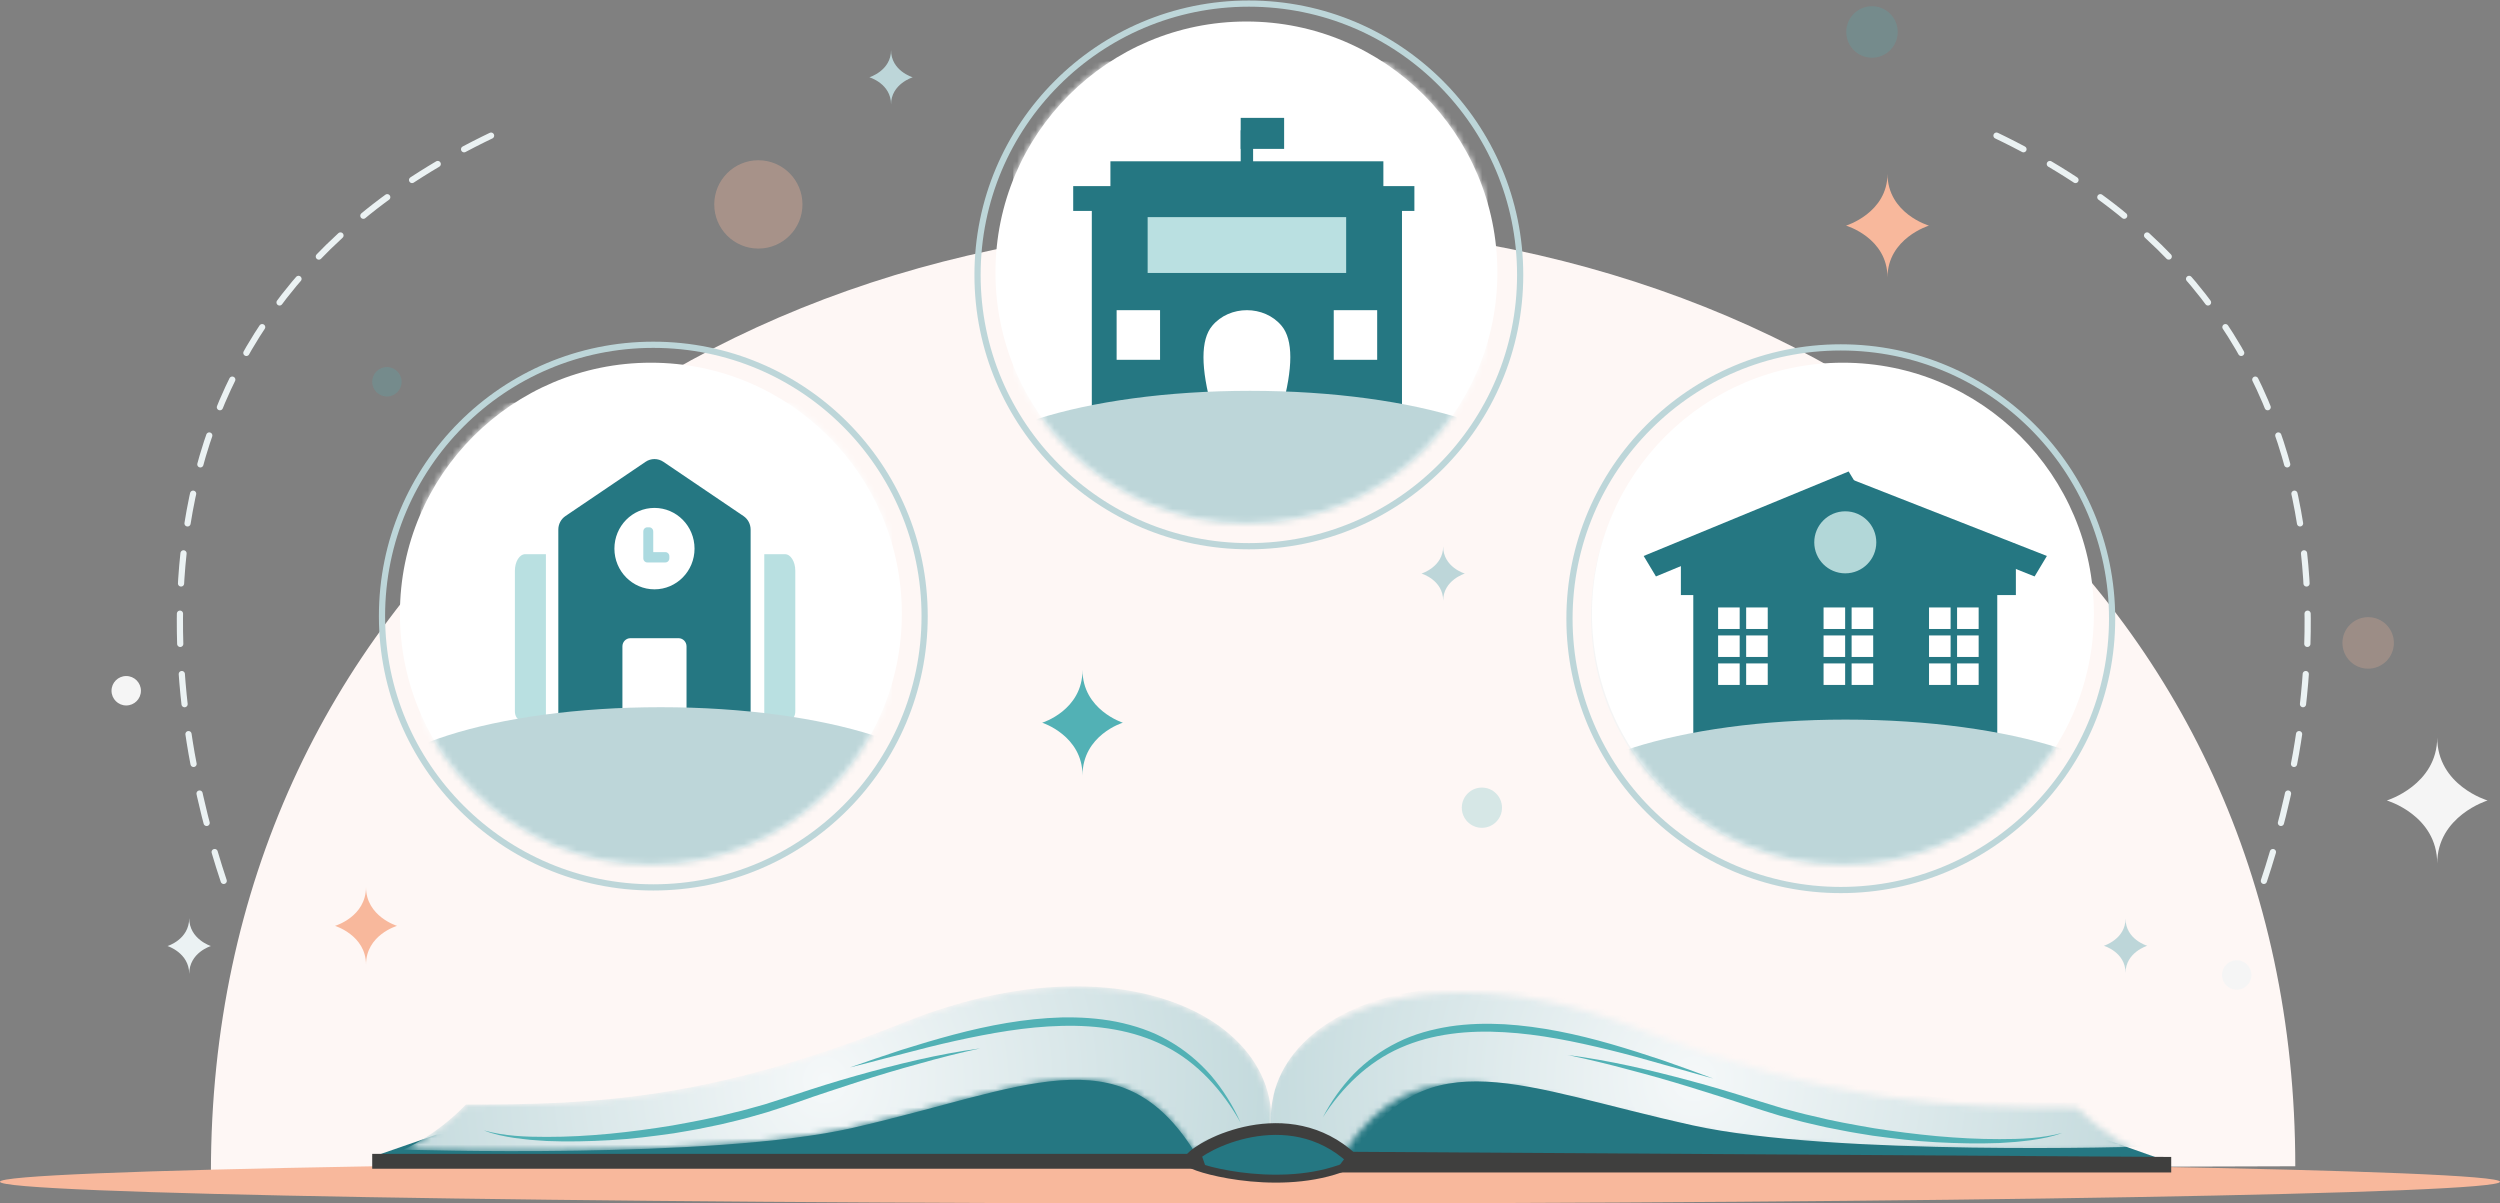 <?xml version="1.0" encoding="UTF-8"?>
<svg width="403px" height="194px" viewBox="0 0 403 194" version="1.1" xmlns="http://www.w3.org/2000/svg" xmlns:xlink="http://www.w3.org/1999/xlink">
    <rect x="0" y="0" width="403" height="194" fill="#808080" stroke="none"/>
    <title>Imatge</title>
    <defs>
        <path d="M0.439,17.469 C-0.257,20.601 0.083,22.588 0.083,22.588 L0.083,22.588 C0.083,22.588 7.046,22.59 12.538,26 L12.538,26 C24.636,7.232 40.21,16.102 68.051,22.247 L68.051,22.247 C90.715,27.247 141,25.659 141,25.659 L141,25.659 C141,25.659 135.832,23.592 130.854,18.579 L130.854,18.579 C110.215,18.579 91.371,17.956 59.7,5.672 L59.7,5.672 C49.479,1.707 40.026,0 31.798,0 L31.798,0 C14.533,0.001 2.666,7.519 0.439,17.469" id="path-1"></path>
        <radialGradient cx="48.482%" cy="54.082%" fx="48.482%" fy="54.082%" r="300.224%" gradientTransform="translate(0.485,0.541),scale(0.19,1),rotate(170.698),translate(-0.485,-0.541)" id="radialGradient-3">
            <stop stop-color="#F5F8F9" offset="0%"></stop>
            <stop stop-color="#BDD6D9" offset="100%"></stop>
        </radialGradient>
        <path d="M85.735,5.818 C54.295,18.417 35.59,19.056 15.101,19.056 L15.101,19.056 C10.159,24.197 5.029,26.317 5.029,26.317 L5.029,26.317 C5.029,26.317 54.947,27.946 77.446,22.817 L77.446,22.817 C105.083,16.515 120.543,7.417 132.554,26.667 L132.554,26.667 C138.006,23.169 144.918,23.167 144.918,23.167 L144.918,23.167 C144.918,23.167 145.255,21.129 144.564,17.917 L144.564,17.917 C142.354,7.712 130.573,0.001 113.434,0 L113.434,0 C105.266,0 95.882,1.751 85.735,5.818" id="path-4"></path>
        <radialGradient cx="48.482%" cy="54.082%" fx="48.482%" fy="54.082%" r="299.963%" gradientTransform="translate(0.485,0.541),scale(0.191,1),rotate(170.69),translate(-0.485,-0.541)" id="radialGradient-6">
            <stop stop-color="#F5F8F9" offset="0%"></stop>
            <stop stop-color="#BDD6D9" offset="100%"></stop>
        </radialGradient>
        <circle id="path-7" cx="40.455" cy="40.455" r="40.455"></circle>
        <rect id="path-9" x="11" y="0" width="76.474" height="67.792"></rect>
        <circle id="path-11" cx="40.455" cy="40.455" r="40.455"></circle>
        <rect id="path-13" x="10" y="0" width="76" height="67.792"></rect>
        <circle id="path-15" cx="41.078" cy="40.455" r="40.455"></circle>
    </defs>
    <g id="Creixen" stroke="none" stroke-width="1" fill="none" fill-rule="evenodd">
        <g id="Creixen---1.0-Creixen-Educació---Desktop" transform="translate(-197, -732)">
            <g id="Xarxes-Escoles" transform="translate(0, 598)">
                <g id="fotohome4" transform="translate(197, 134)">
                    <g id="Imatge">
                        <path d="M370,188 C370,95.216 294.784,36 202,36 C109.216,36 34,96.216 34,189 L370,188 Z" id="Oval" fill="#FEF7F5"></path>
                        <path d="M403,190.5 C403,192.433 312.785,194 201.5,194 C90.215,194 0,192.433 0,190.5 C0,188.567 90.215,187 201.5,187 C312.785,187 403,188.567 403,190.5" id="Fill-1" fill="#F8B89C"></path>
                        <g id="Group-3" transform="translate(60, 159)">
                            <g id="Group-7" transform="translate(132, 13)" fill="#257782">
                                <path d="M25.213,14.149 C25.213,16.276 19.569,18 12.607,18 C5.644,18 0,16.276 0,14.149 C0,12.022 6.32,9.429 13.282,9.429 C20.244,9.429 25.213,12.022 25.213,14.149" id="Fill-3"></path>
                                <polygon id="Fill-5" points="23.532 0.187 62.761 0 147.586 11.742 158 15.429 23.532 15.429"></polygon>
                            </g>
                            <g id="Group-10" transform="translate(144, 1)">
                                <mask id="mask-2" fill="white">
                                    <use xlink:href="#path-1"></use>
                                </mask>
                                <g id="Clip-9"></g>
                                <path d="M0.922,21.749 C0.922,21.749 7.885,22.59 13.377,26 L14.216,26 C26.315,7.232 41.049,15.264 68.891,21.408 C91.554,26.409 141.839,24.82 141.839,24.82 C141.839,24.82 136.672,22.753 131.694,17.741 C111.054,17.741 92.211,17.118 60.54,4.834 C50.318,0.868 40.866,-0.839 32.637,-0.839 C15.373,-0.838 3.505,6.68 1.279,16.631 C0.583,19.762 0.922,21.749 0.922,21.749 Z" id="Fill-8" fill="url(#radialGradient-3)" mask="url(#mask-2)"></path>
                                <path d="M128.411,22.629 C126.827,23.248 125.131,23.547 123.444,23.796 C122.599,23.913 121.748,23.984 120.899,24.081 L118.342,24.254 C114.928,24.391 111.51,24.31 108.099,24.126 C104.685,23.954 101.293,23.53 97.907,23.078 C96.224,22.794 94.531,22.557 92.859,22.206 L90.345,21.712 L87.849,21.14 C86.179,20.776 84.546,20.273 82.894,19.842 C81.268,19.34 79.621,18.843 78.019,18.309 C74.818,17.213 71.58,16.228 68.35,15.215 C65.115,14.22 61.856,13.291 58.576,12.437 C55.305,11.549 52.008,10.752 48.679,10.065 C55.435,10.931 62.078,12.499 68.642,14.265 C71.929,15.141 75.184,16.125 78.423,17.153 C80.046,17.664 81.647,18.149 83.265,18.634 C84.9,19.051 86.515,19.538 88.167,19.888 C91.44,20.716 94.774,21.298 98.105,21.875 C101.447,22.397 104.806,22.828 108.178,23.142 C111.55,23.445 114.937,23.632 118.326,23.626 C121.709,23.628 125.128,23.513 128.411,22.629" id="Fill-1" fill="#52B1B5" mask="url(#mask-2)"></path>
                                <path d="M72.179,13.861 C69.377,13.112 66.607,12.273 63.814,11.512 C61.035,10.713 58.249,9.939 55.445,9.253 C49.843,7.886 44.178,6.711 38.452,6.392 C32.756,6.052 26.924,6.611 21.722,8.916 C16.508,11.2 12.296,15.333 9.232,20.129 C10.538,17.597 12.213,15.231 14.217,13.136 C16.246,11.068 18.646,9.325 21.286,8.023 C23.922,6.698 26.813,5.92 29.72,5.46 C32.64,5.021 35.599,4.952 38.528,5.108 C44.392,5.468 50.132,6.7 55.711,8.304 C58.501,9.111 61.265,9.991 64.01,10.915 C66.742,11.879 69.471,12.837 72.179,13.861" id="Fill-4" fill="#52B1B5" mask="url(#mask-2)"></path>
                            </g>
                            <g id="Group-17">
                                <polygon id="Fill-11" fill="#3F3F3E" points="155.058 30 290 30 290 27.5 157.572 26.667"></polygon>
                                <polygon id="Fill-13" fill="#257782" points="133.266 12.681 94.388 12.5 10.32 23.915 0 27.5 133.266 27.5"></polygon>
                                <mask id="mask-5" fill="white">
                                    <use xlink:href="#path-4"></use>
                                </mask>
                                <g id="Clip-16"></g>
                                <path d="M85.735,5.818 C54.295,18.417 35.59,19.056 15.101,19.056 L15.101,19.056 C10.159,24.197 5.029,26.317 5.029,26.317 L5.029,26.317 C5.029,26.317 54.947,27.946 77.446,22.817 L77.446,22.817 C105.083,16.515 120.543,7.417 132.554,26.667 L132.554,26.667 C138.006,23.169 144.918,23.167 144.918,23.167 L144.918,23.167 C144.918,23.167 145.255,21.129 144.564,17.917 L144.564,17.917 C142.354,7.712 130.573,0.001 113.434,0 L113.434,0 C105.266,0 95.882,1.751 85.735,5.818" id="Fill-15" fill="url(#radialGradient-6)" mask="url(#mask-5)"></path>
                            </g>
                            <g id="Group-22" transform="translate(0, 23)">
                                <polygon id="Fill-18" fill="#3F3F3E" points="0 6.4 134.468 6.4 133.628 4 0 4"></polygon>
                                <path d="M131.947,4.8 C133.48,2.644 147.613,-4.829 158,4.8" id="Stroke-20" stroke="#3F3F3E" stroke-width="1.891"></path>
                                <path d="M131.947,5.6 C133.48,6.677 147.613,10.415 158,5.6" id="Stroke-21" stroke="#3F3F3E" stroke-width="1.28"></path>
                            </g>
                            <path d="M98,23.218 C96.411,23.869 94.71,24.184 93.017,24.446 C92.169,24.569 91.315,24.643 90.463,24.746 L87.897,24.928 C84.472,25.072 81.042,24.987 77.62,24.793 C74.194,24.613 70.791,24.166 67.393,23.69 C65.705,23.392 64.006,23.142 62.328,22.773 L59.807,22.253 L57.302,21.652 C55.626,21.269 53.988,20.74 52.331,20.286 C50.699,19.758 49.046,19.235 47.439,18.673 C44.227,17.52 40.978,16.484 37.738,15.418 C34.491,14.372 31.222,13.394 27.931,12.496 C24.649,11.561 21.34,10.723 18,10 C24.779,10.912 31.444,12.561 38.031,14.419 C41.328,15.341 44.595,16.376 47.844,17.457 C49.473,17.995 51.079,18.505 52.702,19.015 C54.343,19.454 55.963,19.966 57.621,20.335 C60.905,21.206 64.251,21.818 67.593,22.425 C70.945,22.974 74.316,23.428 77.7,23.758 C81.083,24.077 84.481,24.274 87.882,24.267 C91.276,24.269 94.706,24.149 98,23.218" id="Fill-1" fill="#52B1B5" transform="translate(58, 17.5) scale(1, -1) rotate(-180) translate(-58, -17.5) "></path>
                            <path d="M77,13.076 C79.841,12.383 82.654,11.593 85.486,10.887 C88.306,10.141 91.132,9.421 93.973,8.794 C99.649,7.548 105.381,6.506 111.144,6.374 C116.877,6.221 122.716,7.024 127.857,9.656 C133.012,12.268 137.094,16.803 140,22 C138.78,19.267 137.182,16.698 135.244,14.404 C133.28,12.137 130.933,10.202 128.327,8.725 C125.728,7.225 122.852,6.295 119.948,5.702 C117.031,5.131 114.061,4.951 111.114,5.011 C105.211,5.18 99.401,6.279 93.74,7.778 C90.908,8.533 88.101,9.366 85.311,10.247 C82.532,11.171 79.756,12.088 77,13.076" id="Fill-4" fill="#52B1B5"></path>
                        </g>
                        <g id="Povill" transform="translate(157, 0)">
                            <path d="M4.477,44.314 C4.477,66.316 22.313,84.151 44.314,84.151 C66.316,84.151 84.152,66.316 84.152,44.314 C84.152,22.313 66.316,4.477 44.314,4.477 C22.313,4.477 4.477,22.313 4.477,44.314" id="Fill-1" fill="#F5F5F5"></path>
                            <g id="Escola-/-Povill" style="mix-blend-mode: multiply;" transform="translate(3.468, 3.468)">
                                <mask id="mask-8" fill="white">
                                    <use xlink:href="#path-7"></use>
                                </mask>
                                <use id="Mask" fill="#FFFFFF" xlink:href="#path-7"></use>
                                <g mask="url(#mask-8)" id="logo-escola-povill-+-DFQVvd8f_400x400-Mask">
                                    <g transform="translate(-8.664, 6.448)">
                                        <g transform="translate(0.526, 0)">
                                            <mask id="mask-10" fill="white">
                                                <use xlink:href="#path-9"></use>
                                            </mask>
                                            <use id="Mask" fill="#FFFFFF" xlink:href="#path-9"></use>
                                            <g id="Group" mask="url(#mask-10)">
                                                <g transform="translate(20.67, 9.085)" id="Rectangle">
                                                    <rect fill="#257782" x="6" y="7" width="44" height="6"></rect>
                                                    <rect fill="#257782" x="27" y="2" width="2" height="6"></rect>
                                                    <rect fill="#257782" x="27" y="0" width="7" height="5"></rect>
                                                    <rect fill="#257782" x="0" y="11" width="55" height="4"></rect>
                                                    <rect fill="#257782" x="3" y="12" width="50" height="35"></rect>
                                                    <rect fill="#BAE0E1" x="12" y="16" width="32" height="9"></rect>
                                                    <rect fill="#FFFFFF" x="7" y="31" width="7" height="8"></rect>
                                                    <path d="M22.4,33.526 C25.2,30.158 30.8,30.158 33.6,33.526 C35.467,35.772 35.467,40.263 33.6,47 L22.4,47 C20.533,40.263 20.533,35.772 22.4,33.526 Z" fill="#FFFFFF"></path>
                                                    <rect fill="#FFFFFF" x="42" y="31" width="7" height="8"></rect>
                                                </g>
                                            </g>
                                            <ellipse id="Oval" fill="#BDD6D9" cx="49.17" cy="68.585" rx="48.5" ry="15.5"></ellipse>
                                        </g>
                                    </g>
                                </g>
                            </g>
                            <path d="M0.578,44.314 C0.578,68.469 20.159,88.05 44.314,88.05 C68.469,88.05 88.05,68.469 88.05,44.314 C88.05,20.16 68.469,0.578 44.314,0.578 C20.159,0.578 0.578,20.16 0.578,44.314 Z" id="Stroke-3" stroke="#BDD6D9"></path>
                        </g>
                        <g id="Cultura" transform="translate(61, 55)">
                            <path d="M4.477,44.314 C4.477,66.316 22.313,84.151 44.314,84.151 C66.316,84.151 84.152,66.316 84.152,44.314 C84.152,22.313 66.316,4.477 44.314,4.477 C22.313,4.477 4.477,22.313 4.477,44.314" id="Fill-1" fill="#F5F5F5"></path>
                            <g id="Escola-/-Povill" style="mix-blend-mode: multiply;" transform="translate(3.468, 3.468)">
                                <mask id="mask-12" fill="white">
                                    <use xlink:href="#path-11"></use>
                                </mask>
                                <use id="Mask" fill="#FFFFFF" xlink:href="#path-11"></use>
                                <g mask="url(#mask-12)" id="Escola-/-Cultura-Practica">
                                    <g transform="translate(-6.664, 6.448)">
                                        <g>
                                            <mask id="mask-14" fill="white">
                                                <use xlink:href="#path-13"></use>
                                            </mask>
                                            <use id="Mask" fill="#FFFFFF" xlink:href="#path-13"></use>
                                            <g id="school" transform="translate(0.197, 9.085)">
                                                <path d="M25,18 L25,40.667 C25,41.403 25.373,42 25.833,42 L30,42 L30,15.333 L26.667,15.333 C25.746,15.333 25,16.527 25,18 Z M68.533,15.333 L65.2,15.333 L65.2,42 L69.367,42 C69.827,42 70.2,41.403 70.2,40.667 L70.2,18 C70.2,16.527 69.454,15.333 68.533,15.333 Z" id="Shape" fill="#52B1B5" fill-rule="nonzero" opacity="0.4"></path>
                                                <path d="M49.25,15 L47.3,15 L47.3,11.667 C47.3,11.298 47.009,11 46.65,11 L46.35,11 C45.991,11 45.7,11.298 45.7,11.667 L45.7,16 C45.7,16.368 45.991,16.667 46.35,16.667 L49.25,16.667 C49.609,16.667 49.9,16.368 49.9,16 L49.9,15.667 C49.9,15.298 49.609,15 49.25,15 Z" id="Path" fill="#31A2B1" fill-rule="nonzero" opacity="0.4"></path>
                                                <path d="M61.85,9.188 L48.933,0.441 C48.065,-0.147 46.935,-0.147 46.067,0.441 L33.15,9.188 C32.431,9.675 31.999,10.496 32,11.375 L32,42 L42.333,42 L42.333,30.188 C42.333,29.463 42.912,28.875 43.625,28.875 L51.375,28.875 C52.088,28.875 52.667,29.463 52.667,30.188 L52.667,42 L63,42 L63,11.376 C63.001,10.497 62.569,9.675 61.85,9.188 Z M47.5,21 C43.933,21 41.042,18.062 41.042,14.438 C41.042,10.813 43.933,7.875 47.5,7.875 C51.067,7.875 53.958,10.813 53.958,14.438 C53.958,18.062 51.067,21 47.5,21 Z" id="Shape" fill="#257782" fill-rule="nonzero"></path>
                                                <ellipse id="Oval" fill="#BDD6D9" cx="48.5" cy="55.5" rx="48.5" ry="15.5"></ellipse>
                                            </g>
                                        </g>
                                    </g>
                                </g>
                            </g>
                            <path d="M0.578,44.314 C0.578,68.469 20.159,88.05 44.314,88.05 C68.469,88.05 88.05,68.469 88.05,44.314 C88.05,20.16 68.469,0.578 44.314,0.578 C20.159,0.578 0.578,20.16 0.578,44.314 Z" id="Stroke-3" stroke="#BDD6D9"></path>
                        </g>
                        <g id="Goar" transform="translate(253, 56)">
                            <path d="M3.477,43.314 C3.477,65.316 21.313,83.151 43.314,83.151 C65.316,83.151 83.152,65.316 83.152,43.314 C83.152,21.313 65.316,3.477 43.314,3.477 C21.313,3.477 3.477,21.313 3.477,43.314" id="Fill-1" fill="#F5F5F5"></path>
                            <path d="M0,43.736 C0,67.891 19.581,87.472 43.736,87.472 C67.891,87.472 87.472,67.891 87.472,43.736 C87.472,19.582 67.891,0 43.736,0 C19.581,0 0,19.582 0,43.736 Z" id="Stroke-3" stroke="#BDD6D9"></path>
                            <g id="Escola-/-Goar" style="mix-blend-mode: multiply;" transform="translate(2.623, 2.468)">
                                <g id="Escola-/-Goar-+-Oval-Mask" transform="translate(0.377, 0)">
                                    <mask id="mask-16" fill="white">
                                        <use xlink:href="#path-15"></use>
                                    </mask>
                                    <use id="Mask" fill="#FFFFFF" xlink:href="#path-15"></use>
                                    <g id="Escola-/-Goar" mask="url(#mask-16)">
                                        <g transform="translate(2.959, 17.448)">
                                            <g transform="translate(0, 0.007)">
                                                <g id="escola" transform="translate(6, 0)">
                                                    <polygon id="Rectangle" fill="#257782" points="6 11.818 33 2 60 11.818 60 20 6 20"></polygon>
                                                    <polygon id="Rectangle" fill="#257782" points="-4.54747351e-13 13.699 33.041 0.078 35 3.301 1.98 17"></polygon>
                                                    <polygon id="Rectangle" fill="#257782" points="32.625 1 65 13.699 63.02 17 31 4.301"></polygon>
                                                    <polygon id="Rectangle" fill="#257782" points="8 18 57 18 57 43 8 43"></polygon>
                                                    <path d="M32.5,16.5 C29.739,16.5 27.5,14.261 27.5,11.5 C27.5,8.739 29.739,6.5 32.5,6.5 C35.261,6.5 37.5,8.739 37.5,11.5 C37.5,14.261 35.261,16.5 32.5,16.5 Z" id="Path" fill="#B2D7D8" fill-rule="nonzero"></path>
                                                    <g id="Group-3" transform="translate(12, 22)" fill="#FFFFFF">
                                                        <rect id="Rectangle" x="0" y="0" width="3.478" height="3.469"></rect>
                                                        <rect id="Rectangle" x="4.522" y="0" width="3.478" height="3.469"></rect>
                                                        <rect id="Rectangle" x="0" y="4.51" width="3.478" height="3.469"></rect>
                                                        <rect id="Rectangle" x="4.522" y="4.51" width="3.478" height="3.469"></rect>
                                                        <rect id="Rectangle" x="0" y="9.02" width="3.478" height="3.469"></rect>
                                                        <rect id="Rectangle" x="4.522" y="9.02" width="3.478" height="3.469"></rect>
                                                    </g>
                                                    <g id="Group-2" transform="translate(46, 22)" fill="#FFFFFF">
                                                        <rect id="Rectangle" x="0" y="0" width="3.478" height="3.469"></rect>
                                                        <rect id="Rectangle" x="4.522" y="0" width="3.478" height="3.469"></rect>
                                                        <rect id="Rectangle" x="0" y="4.51" width="3.478" height="3.469"></rect>
                                                        <rect id="Rectangle" x="4.522" y="4.51" width="3.478" height="3.469"></rect>
                                                        <rect id="Rectangle" x="0" y="9.02" width="3.478" height="3.469"></rect>
                                                        <rect id="Rectangle" x="4.522" y="9.02" width="3.478" height="3.469"></rect>
                                                    </g>
                                                    <g id="Group-2" transform="translate(29, 22)" fill="#FFFFFF">
                                                        <rect id="Rectangle" x="0" y="0" width="3.478" height="3.469"></rect>
                                                        <rect id="Rectangle" x="4.522" y="0" width="3.478" height="3.469"></rect>
                                                        <rect id="Rectangle" x="0" y="4.51" width="3.478" height="3.469"></rect>
                                                        <rect id="Rectangle" x="4.522" y="4.51" width="3.478" height="3.469"></rect>
                                                        <rect id="Rectangle" x="0" y="9.02" width="3.478" height="3.469"></rect>
                                                        <rect id="Rectangle" x="4.522" y="9.02" width="3.478" height="3.469"></rect>
                                                    </g>
                                                </g>
                                            </g>
                                        </g>
                                    </g>
                                    <ellipse id="Oval" fill="#BDD6D9" mask="url(#mask-16)" cx="41.5" cy="73.032" rx="48.5" ry="15.5"></ellipse>
                                </g>
                            </g>
                        </g>
                        <g id="bolitas" transform="translate(17, 1)">
                            <path d="M225.122,129.201 C225.122,130.993 223.672,132.446 221.883,132.446 C220.093,132.446 218.643,130.993 218.643,129.201 C218.643,127.41 220.093,125.957 221.883,125.957 C223.672,125.957 225.122,127.41 225.122,129.201" id="Fill-1" fill="#52B1B5" opacity="0.233"></path>
                            <path d="M288.913,4.153 C288.913,6.447 287.057,8.306 284.765,8.306 C282.474,8.306 280.618,6.447 280.618,4.153 C280.618,1.86 282.474,0.001 284.765,0.001 C287.057,0.001 288.913,1.86 288.913,4.153" id="Fill-3" fill="#52B1B5" opacity="0.233"></path>
                            <path d="M368.895,102.637 C368.895,104.931 367.038,106.79 364.747,106.79 C362.456,106.79 360.6,104.931 360.6,102.637 C360.6,100.344 362.456,98.484 364.747,98.484 C367.038,98.484 368.895,100.344 368.895,102.637" id="Fill-5" fill="#F8B89C" opacity="0.233"></path>
                            <path d="M345.93,156.169 C345.93,157.48 344.869,158.543 343.56,158.543 C342.252,158.543 341.19,157.48 341.19,156.169 C341.19,154.857 342.252,153.795 343.56,153.795 C344.869,153.795 345.93,154.857 345.93,156.169" id="Fill-8" fill="#F5F5F5"></path>
                            <path d="M112.358,31.952 C112.358,35.884 109.174,39.071 105.247,39.071 C101.322,39.071 98.138,35.884 98.138,31.952 C98.138,28.02 101.322,24.832 105.247,24.832 C109.174,24.832 112.358,28.02 112.358,31.952" id="Fill-10" fill="#F8B89C" opacity="0.333"></path>
                            <path d="M5.717,110.35 C5.717,111.66 4.656,112.722 3.346,112.722 C2.039,112.722 0.977,111.66 0.977,110.35 C0.977,109.039 2.039,107.976 3.346,107.976 C4.656,107.976 5.717,109.039 5.717,110.35" id="Fill-12" fill="#F5F5F5"></path>
                            <path d="M47.74,60.544 C47.74,61.854 46.678,62.917 45.369,62.917 C44.061,62.917 43,61.854 43,60.544 C43,59.233 44.061,58.17 45.369,58.17 C46.678,58.17 47.74,59.233 47.74,60.544" id="Fill-14" fill="#52B1B5" opacity="0.233"></path>
                        </g>
                        <g id="Group-2" transform="translate(27, 8)">
                            <path d="M337.938,134 C345.606,111.023 360.89,44.182 293,13" id="Stroke-3" stroke="#EBF2F3" stroke-linecap="round" stroke-linejoin="round" stroke-dasharray="4.872,4.872"></path>
                            <path d="M46.938,134 C54.606,111.023 69.89,44.182 2,13" id="Stroke-3" stroke="#EBF2F3" stroke-linecap="round" stroke-linejoin="round" stroke-dasharray="4.872,4.872" transform="translate(28, 73.5) scale(-1, 1) translate(-28, -73.5) "></path>
                            <path d="M37,141.25 C37,141.25 32,139.723 32,135 C32,139.791 27,141.25 27,141.25 C27,141.25 32,142.778 32,147.5 C32,142.709 37,141.251 37,141.251 L37,141.25 Z" id="Fill-1" fill="#F8B89C"></path>
                            <path d="M154,108.5 C154,108.5 147.5,106.423 147.5,100 C147.5,106.517 141,108.5 141,108.5 C141,108.5 147.5,110.577 147.5,117 C147.5,110.482 154,108.501 154,108.501 L154,108.5 Z" id="Fill-3" fill="#52B1B5"></path>
                            <path d="M7,144.501 C7,144.501 3.5,143.4 3.5,140 C3.5,143.449 0,144.501 0,144.501 C0,144.501 3.5,145.6 3.5,149 C3.5,145.551 7,144.501 7,144.501" id="Fill-6" fill="#EBF2F3"></path>
                            <g id="Group" transform="translate(243.5, 74.5) scale(-1, 1) translate(-243.5, -74.5) translate(113, 0)">
                                <path d="M16.244,121.037 C16.244,121.037 8.122,118.55 8.122,110.861 C8.122,118.662 0,121.037 0,121.037 C0,121.037 8.122,123.525 8.122,131.213 C8.122,123.412 16.244,121.038 16.244,121.038 L16.244,121.037 Z" id="Fill-1" fill="#F5F5F5"></path>
                                <path d="M103.418,28.371 C103.418,28.371 96.736,26.326 96.736,20 C96.736,26.418 90.055,28.371 90.055,28.371 C90.055,28.371 96.736,30.417 96.736,36.742 C96.736,30.323 103.418,28.372 103.418,28.372 L103.418,28.371 Z" id="Fill-3" fill="#F8B89C"></path>
                                <path d="M61.858,144.459 C61.858,144.459 58.363,143.387 58.363,140.08 C58.363,143.436 54.869,144.459 54.869,144.459 C54.869,144.459 58.363,145.529 58.363,148.837 C58.363,145.48 61.858,144.459 61.858,144.459" id="Fill-6" fill="#BDD6D9"></path>
                                <path d="M171.858,84.459 C171.858,84.459 168.363,83.387 168.363,80.08 C168.363,83.436 164.869,84.459 164.869,84.459 C164.869,84.459 168.363,85.529 168.363,88.837 C168.363,85.48 171.858,84.459 171.858,84.459" id="Fill-6" fill="#BDD6D9"></path>
                                <path d="M260.858,4.459 C260.858,4.459 257.363,3.387 257.363,0.08 C257.363,3.436 253.869,4.459 253.869,4.459 C253.869,4.459 257.363,5.529 257.363,8.837 C257.363,5.48 260.858,4.459 260.858,4.459" id="Fill-6" fill="#BDD6D9"></path>
                            </g>
                        </g>
                    </g>
                </g>
            </g>
        </g>
    </g>
</svg>